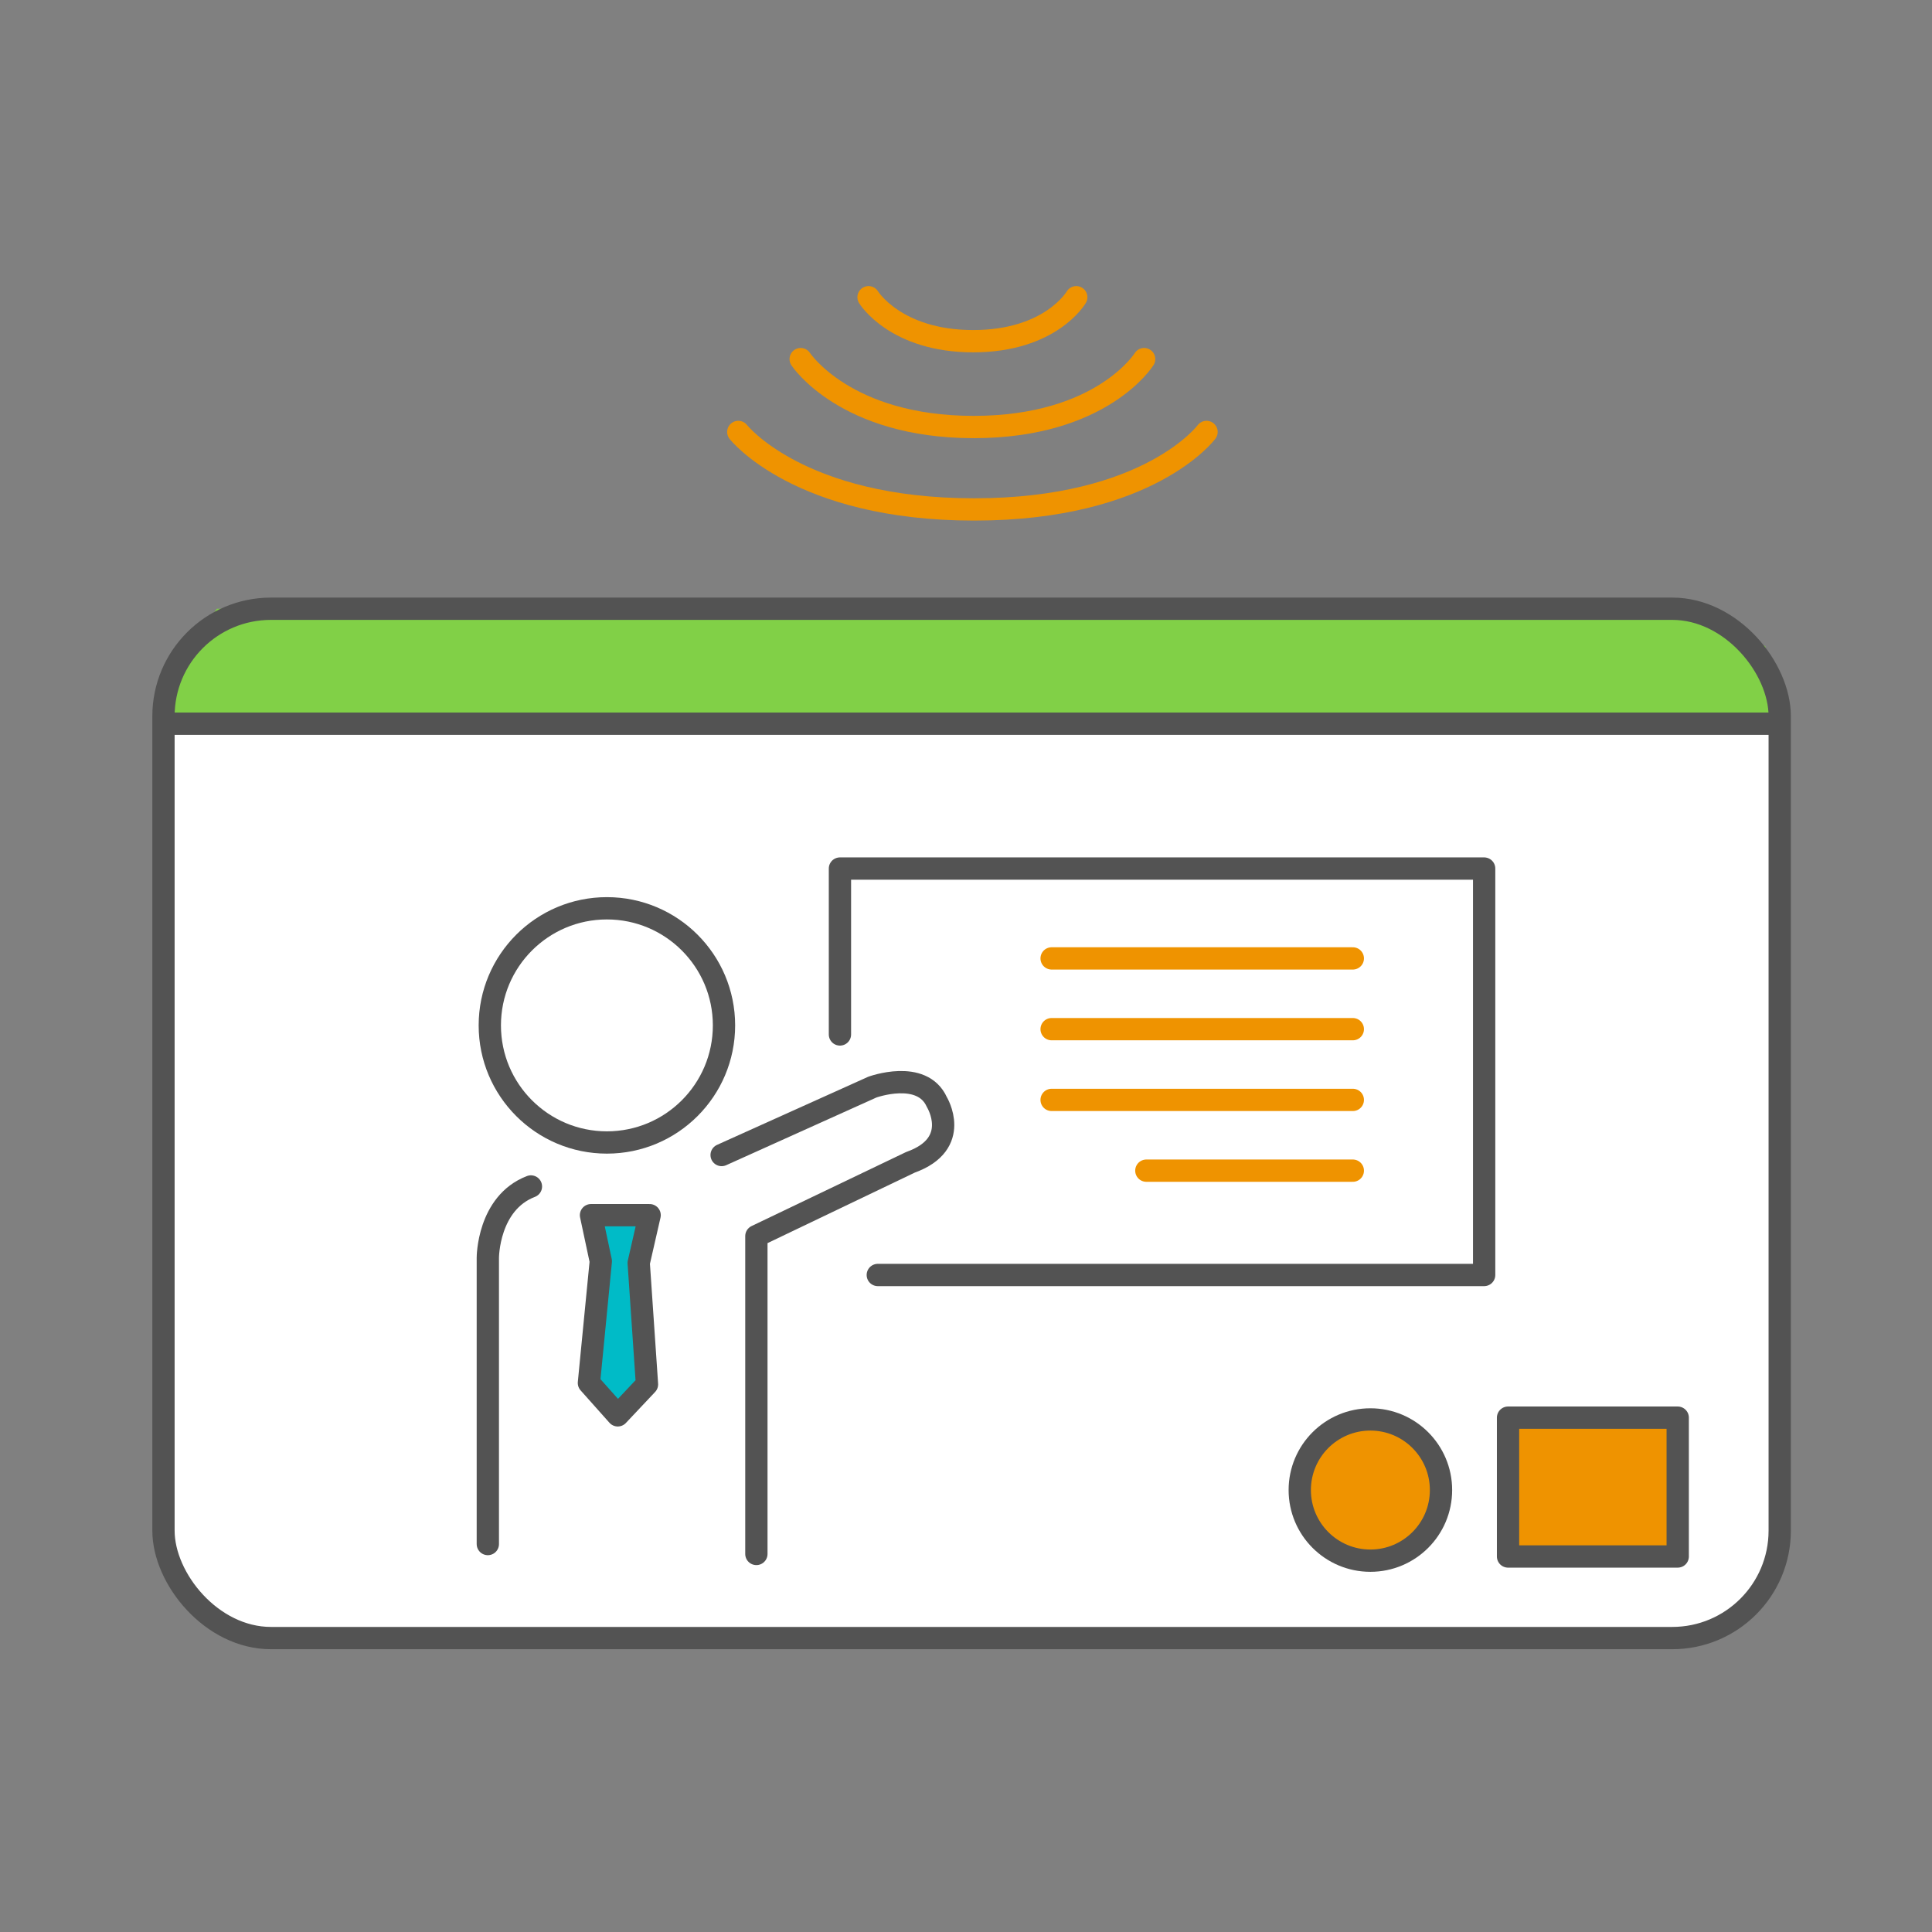 <svg xmlns="http://www.w3.org/2000/svg" width="130" height="130" viewBox="0 0 130 130">
  <rect x="0" y="0" width="130" height="130" fill="#808080" stroke="none"/>
  <g id="fair202211_flow04" transform="translate(-241 -8405)">
    <g id="グループ_2370" data-name="グループ 2370" transform="translate(252 8425)">
      <g id="グループ_296" data-name="グループ 296" transform="translate(0 20.961)">
        <rect id="長方形_249" data-name="長方形 249" width="108.753" height="67.865" rx="7.157" transform="translate(0 1.395)" fill="#fff"/>
        <ellipse id="楕円形_33" data-name="楕円形 33" cx="4.752" cy="4.752" rx="4.752" ry="4.752" transform="translate(76.458 54.549)" fill="#ef9300" stroke="#535353" stroke-linecap="round" stroke-linejoin="round" stroke-width="1.5"/>
        <rect id="長方形_250" data-name="長方形 250" width="11.417" height="9.342" transform="translate(90.473 54.43)" fill="#ef9300" stroke="#535353" stroke-linecap="round" stroke-linejoin="round" stroke-width="1.5"/>
        <path id="パス_985" data-name="パス 985" d="M923.681,269.694H815.239l.353-4.115,2.826-3.465,99.3.518,4.877,2Z" transform="translate(-814.818 -262.114)" fill="#81d047"/>
        <rect id="長方形_251" data-name="長方形 251" width="108.753" height="69.261" rx="7.23" fill="none" stroke="#535353" stroke-miterlimit="10" stroke-width="1.5"/>
        <line id="線_102" data-name="線 102" x2="107.898" transform="translate(0.608 7.736)" fill="#fff" stroke="#535353" stroke-miterlimit="10" stroke-width="1.5"/>
        <ellipse id="楕円形_34" data-name="楕円形 34" cx="7.879" cy="7.879" rx="7.879" ry="7.879" transform="translate(21.958 20.156)" fill="#fff" stroke="#535353" stroke-miterlimit="10" stroke-width="1.5"/>
        <path id="パス_986" data-name="パス 986" d="M845.228,338.87V319.6s0-3.676,2.9-4.79" transform="translate(-823.403 -275.936)" fill="#fff" stroke="#535353" stroke-linecap="round" stroke-miterlimit="10" stroke-width="1.5"/>
        <path id="パス_987" data-name="パス 987" d="M867.271,309.878l10.136-4.567s3.342-1.225,4.344,1c0,0,1.723,2.808-1.774,4.057l-10.368,4.966v21.387" transform="translate(-829.714 -273.12)" fill="#fff" stroke="#535353" stroke-linecap="round" stroke-linejoin="round" stroke-width="1.5"/>
        <path id="パス_988" data-name="パス 988" d="M878.425,296V284.837h43.347v27.348h-40.8" transform="translate(-832.907 -267.355)" fill="none" stroke="#535353" stroke-linecap="round" stroke-linejoin="round" stroke-width="1.5"/>
        <path id="パス_989" data-name="パス 989" d="M855.56,320.614l-.8,8.192,1.941,2.179,1.966-2.086-.557-8.169.735-3.213H854.9Z" transform="translate(-826.133 -276.711)" fill="#00bbc7" stroke="#535353" stroke-linecap="round" stroke-linejoin="round" stroke-width="1.5"/>
        <g id="グループ_295" data-name="グループ 295" transform="translate(59.761 23.528)">
          <line id="線_103" data-name="線 103" x2="20.267" fill="none" stroke="#ef9300" stroke-linecap="round" stroke-linejoin="round" stroke-width="1.5"/>
          <line id="線_104" data-name="線 104" x2="20.267" transform="translate(0 4.761)" fill="none" stroke="#ef9300" stroke-linecap="round" stroke-linejoin="round" stroke-width="1.5"/>
          <line id="線_105" data-name="線 105" x2="20.267" transform="translate(0 9.521)" fill="none" stroke="#ef9300" stroke-linecap="round" stroke-linejoin="round" stroke-width="1.5"/>
          <line id="線_106" data-name="線 106" x2="13.893" transform="translate(6.374 14.282)" fill="none" stroke="#ef9300" stroke-linecap="round" stroke-linejoin="round" stroke-width="1.5"/>
        </g>
      </g>
      <g id="グループ_297" data-name="グループ 297" transform="translate(38.678 0)">
        <path id="パス_990" data-name="パス 990" d="M868.842,243.675s4.08,5.214,15.867,5.214,15.64-5.214,15.64-5.214" transform="translate(-868.842 -234.61)" fill="none" stroke="#ef9300" stroke-linecap="round" stroke-linejoin="round" stroke-width="1.5"/>
        <path id="パス_991" data-name="パス 991" d="M874.724,236.808s2.993,4.569,11.638,4.569,11.472-4.569,11.472-4.569" transform="translate(-870.526 -232.644)" fill="none" stroke="#ef9300" stroke-linecap="round" stroke-linejoin="round" stroke-width="1.5"/>
        <path id="パス_992" data-name="パス 992" d="M881.123,230.974s1.81,2.958,7.039,2.958,6.938-2.958,6.938-2.958" transform="translate(-872.358 -230.974)" fill="none" stroke="#ef9300" stroke-linecap="round" stroke-linejoin="round" stroke-width="1.5"/>
      </g>
    </g>
    <rect id="長方形_315" data-name="長方形 315" width="130" height="130" transform="translate(241 8405)" fill="none"/>
  </g>
</svg>

